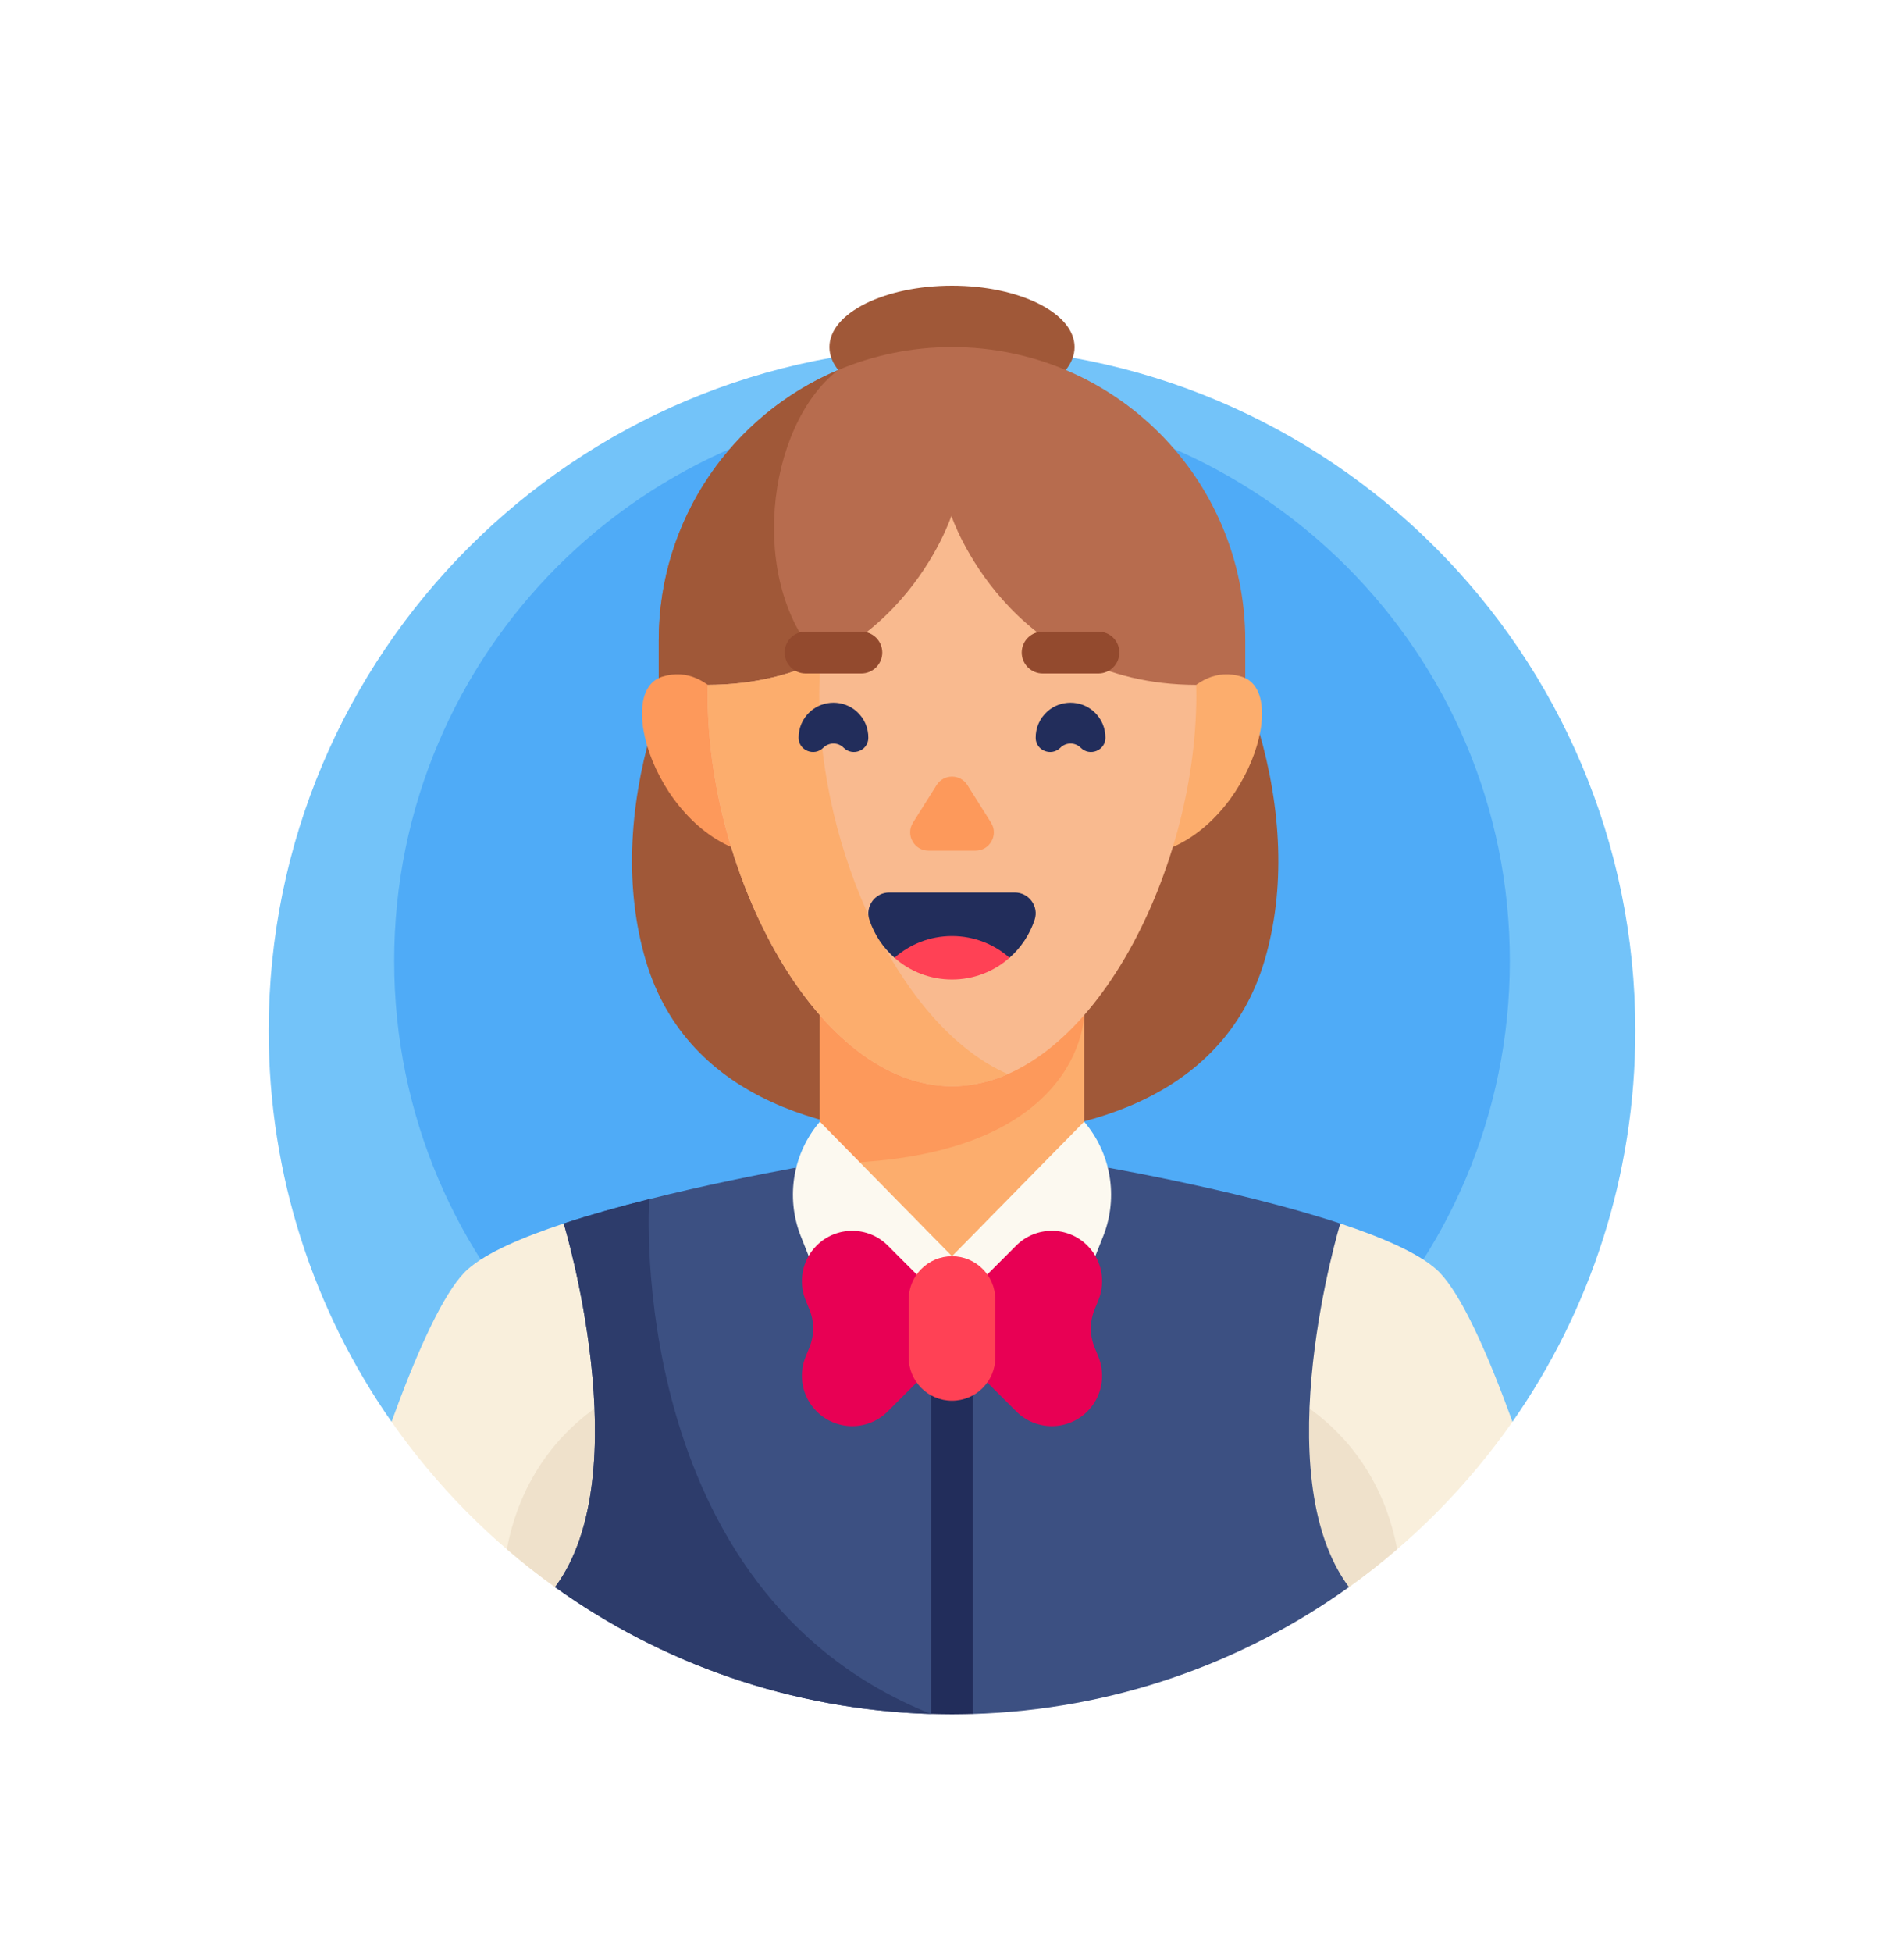 <?xml version="1.0" encoding="UTF-8"?>
<svg xmlns="http://www.w3.org/2000/svg" width="40" height="41" viewBox="0 0 40 41" fill="none">
  <g clip-path="url(#clip0_352_3616)">
    <path d="M31.776 29.856C33.401 27.529 34.355 24.698 34.355 21.645C34.355 13.716 27.928 7.289 20 7.289C12.072 7.289 5.645 13.716 5.645 21.645C5.645 24.698 6.599 27.529 8.224 29.856H31.776Z" fill="#73C3F9"></path>
    <path d="M20 31.898C26.472 31.898 31.719 26.652 31.719 20.18C31.719 13.708 26.472 8.461 20 8.461C13.528 8.461 8.281 13.708 8.281 20.18C8.281 26.652 13.528 31.898 20 31.898Z" fill="#4FABF7"></path>
    <path d="M24.053 10.971H16.08C13.93 13.398 12.678 17.169 13.566 20.169C14.453 23.169 17.583 23.872 20.066 23.872C22.55 23.872 25.68 23.169 26.567 20.169C27.455 17.169 26.203 13.398 24.053 10.971Z" fill="#A05838"></path>
    <path d="M20 8.578C21.422 8.578 22.575 8.001 22.575 7.289C22.575 6.577 21.422 6 20 6C18.578 6 17.425 6.577 17.425 7.289C17.425 8.001 18.578 8.578 20 8.578Z" fill="#A05838"></path>
    <path d="M20 7.289C16.598 7.289 13.839 10.047 13.839 13.45V14.626H26.161V13.45C26.161 10.047 23.402 7.289 20 7.289Z" fill="#B76C4E"></path>
    <path d="M17.241 13.873C15.705 12.275 16.084 8.948 17.61 7.77C15.395 8.703 13.839 10.895 13.839 13.45V14.626H17.241V13.873Z" fill="#A05838"></path>
    <path d="M8.226 29.856C8.709 28.525 9.221 27.355 9.674 26.814C9.727 26.751 9.779 26.696 9.831 26.651C10.219 26.308 10.967 25.984 11.843 25.694H28.157C29.033 25.984 29.781 26.308 30.169 26.651C30.221 26.696 30.273 26.751 30.326 26.814C30.779 27.355 31.291 28.525 31.774 29.856C31.774 29.856 31.774 29.857 31.774 29.857C30.835 31.201 29.672 32.377 28.339 33.33H11.661C10.328 32.377 9.165 31.201 8.226 29.857C8.226 29.857 8.226 29.856 8.226 29.856Z" fill="#F9EFDC"></path>
    <path d="M10.648 32.534C10.973 32.814 11.311 33.08 11.661 33.33H13.239V29.16C13.239 29.16 11.14 29.924 10.648 32.534V32.534Z" fill="#EFE1CB"></path>
    <path d="M29.352 32.534C29.027 32.814 28.689 33.08 28.339 33.33H26.761V29.16C26.761 29.16 28.86 29.924 29.352 32.534V32.534Z" fill="#EFE1CB"></path>
    <path d="M28.157 25.694C25.934 24.96 22.885 24.45 22.776 24.432H17.224C17.115 24.45 14.066 24.96 11.843 25.694C11.844 25.695 13.434 30.952 11.661 33.329V33.33C13.9 34.931 16.619 35.904 19.561 35.993L20 35.547L20.439 35.993C23.381 35.904 26.1 34.931 28.339 33.33C28.339 33.33 28.339 33.329 28.339 33.329C26.566 30.952 28.156 25.695 28.157 25.694Z" fill="#3C5082"></path>
    <path d="M13.639 25.182C13.028 25.335 12.409 25.507 11.843 25.694C11.844 25.695 13.434 30.952 11.661 33.329V33.33C13.9 34.931 16.619 35.904 19.561 35.993C13.093 33.416 13.639 25.182 13.639 25.182Z" fill="#2D3C6B"></path>
    <path d="M20.439 24.432H19.561V35.993C19.592 35.994 19.623 35.995 19.654 35.995C19.681 35.996 19.708 35.997 19.735 35.997C19.823 35.999 19.912 36 20 36C20.088 36 20.177 35.999 20.265 35.997C20.292 35.997 20.319 35.996 20.346 35.995C20.377 35.995 20.408 35.994 20.439 35.993V24.432H20.439Z" fill="#222D5B"></path>
    <path d="M17.224 18.963V24.432C17.224 24.432 18.338 26.381 19.987 26.381C19.992 26.381 19.996 26.381 20 26.381C21.642 26.375 22.776 24.432 22.776 24.432V18.963H17.224Z" fill="#FCAD6D"></path>
    <path d="M17.224 18.934V24.432C22.774 24.432 22.776 21.303 22.776 21.303V18.934H17.224V18.934Z" fill="#FD995B"></path>
    <path d="M22.776 23.555L20 26.381C20 26.381 21.074 28.323 21.769 28.323C22.181 28.323 22.771 27.011 23.183 25.944C23.496 25.133 23.341 24.216 22.776 23.555Z" fill="#FCF9F0"></path>
    <path d="M17.224 23.555L20 26.381C20 26.381 18.926 28.323 18.231 28.323C17.819 28.323 17.229 27.011 16.817 25.944C16.504 25.133 16.659 24.216 17.224 23.555Z" fill="#FCF9F0"></path>
    <path d="M15.602 15.35C15.602 15.35 14.994 13.868 13.909 14.212C12.824 14.556 13.935 17.767 16.052 17.969L15.602 15.35Z" fill="#FD995B"></path>
    <path d="M24.398 15.35C24.398 15.35 25.006 13.868 26.091 14.212C27.176 14.556 26.065 17.767 23.948 17.969L24.398 15.35Z" fill="#FCAD6D"></path>
    <path d="M19.987 10.833C19.987 10.833 18.834 14.374 14.87 14.382C14.868 14.454 14.867 14.526 14.867 14.599C14.867 18.378 17.165 22.811 20 22.811C22.835 22.811 25.133 18.378 25.133 14.599C25.133 14.526 25.131 14.454 25.13 14.382C21.166 14.374 19.987 10.833 19.987 10.833Z" fill="#F9BA8F"></path>
    <path d="M17.211 14.599C17.211 14.352 17.222 14.11 17.241 13.873C16.595 14.179 15.812 14.38 14.87 14.382C14.868 14.454 14.867 14.526 14.867 14.599C14.867 18.378 17.165 22.811 20 22.811C20.403 22.811 20.795 22.721 21.172 22.556C18.902 21.563 17.211 17.841 17.211 14.599Z" fill="#FCAD6D"></path>
    <path d="M19.18 17.276L19.675 16.489C19.825 16.249 20.175 16.249 20.325 16.489L20.82 17.276C20.98 17.532 20.796 17.864 20.494 17.864H19.506C19.204 17.864 19.02 17.532 19.18 17.276Z" fill="#FD995B"></path>
    <path d="M18.792 20.113H21.208C21.449 19.901 21.633 19.627 21.736 19.315C21.829 19.033 21.615 18.743 21.318 18.743H18.682C18.385 18.743 18.171 19.033 18.264 19.315C18.367 19.627 18.551 19.901 18.792 20.113Z" fill="#222D5B"></path>
    <path d="M21.208 20.113C20.886 20.398 20.463 20.57 20 20.57C19.537 20.57 19.114 20.398 18.792 20.113C19.114 19.829 19.537 19.657 20 19.657C20.463 19.657 20.886 19.829 21.208 20.113Z" fill="#FF4155"></path>
    <path d="M23.223 15.497C23.225 15.292 23.142 15.087 22.974 14.938C22.7 14.696 22.28 14.696 22.006 14.938C21.838 15.087 21.755 15.292 21.758 15.497C21.761 15.763 22.088 15.891 22.276 15.703C22.394 15.584 22.586 15.584 22.705 15.703C22.893 15.891 23.219 15.763 23.223 15.497Z" fill="#222D5B"></path>
    <path d="M16.777 15.497C16.775 15.292 16.858 15.087 17.026 14.938C17.3 14.696 17.72 14.696 17.994 14.938C18.162 15.087 18.245 15.292 18.242 15.497C18.239 15.763 17.912 15.891 17.724 15.703C17.606 15.584 17.414 15.584 17.295 15.703C17.107 15.891 16.781 15.763 16.777 15.497Z" fill="#222D5B"></path>
    <path d="M18.096 14.143H16.924C16.681 14.143 16.484 13.946 16.484 13.703C16.484 13.46 16.681 13.264 16.924 13.264H18.096C18.338 13.264 18.535 13.46 18.535 13.703C18.535 13.946 18.338 14.143 18.096 14.143Z" fill="#934A2E"></path>
    <path d="M23.076 14.143H21.904C21.662 14.143 21.465 13.946 21.465 13.703C21.465 13.46 21.662 13.264 21.904 13.264H23.076C23.319 13.264 23.516 13.46 23.516 13.703C23.516 13.946 23.319 14.143 23.076 14.143Z" fill="#934A2E"></path>
    <path d="M23.075 27.304L22.996 27.498C22.891 27.755 22.891 28.041 22.996 28.298L23.075 28.492C23.236 28.886 23.145 29.338 22.844 29.639C22.431 30.052 21.762 30.052 21.349 29.639L19.608 27.898L21.349 26.157C21.762 25.744 22.431 25.744 22.844 26.157C23.145 26.458 23.236 26.91 23.075 27.304Z" fill="#E80054"></path>
    <path d="M16.925 27.304L17.004 27.498C17.109 27.755 17.109 28.041 17.004 28.298L16.925 28.492C16.764 28.886 16.855 29.338 17.156 29.639C17.569 30.052 18.238 30.052 18.651 29.639L20.392 27.898L18.651 26.157C18.238 25.744 17.569 25.744 17.156 26.157C16.855 26.458 16.764 26.91 16.925 27.304Z" fill="#E80054"></path>
    <path d="M20 29.415C19.497 29.415 19.09 29.008 19.09 28.505V27.291C19.09 26.788 19.497 26.381 20 26.381C20.503 26.381 20.91 26.788 20.91 27.291V28.505C20.91 29.008 20.503 29.415 20 29.415Z" fill="#FF4155"></path>
  </g>
  <defs>
    <clipPath id="clip0_352_3616">
      <rect width="30" height="30" fill="white" transform="translate(5 6)"></rect>
    </clipPath>
  </defs>
</svg>
